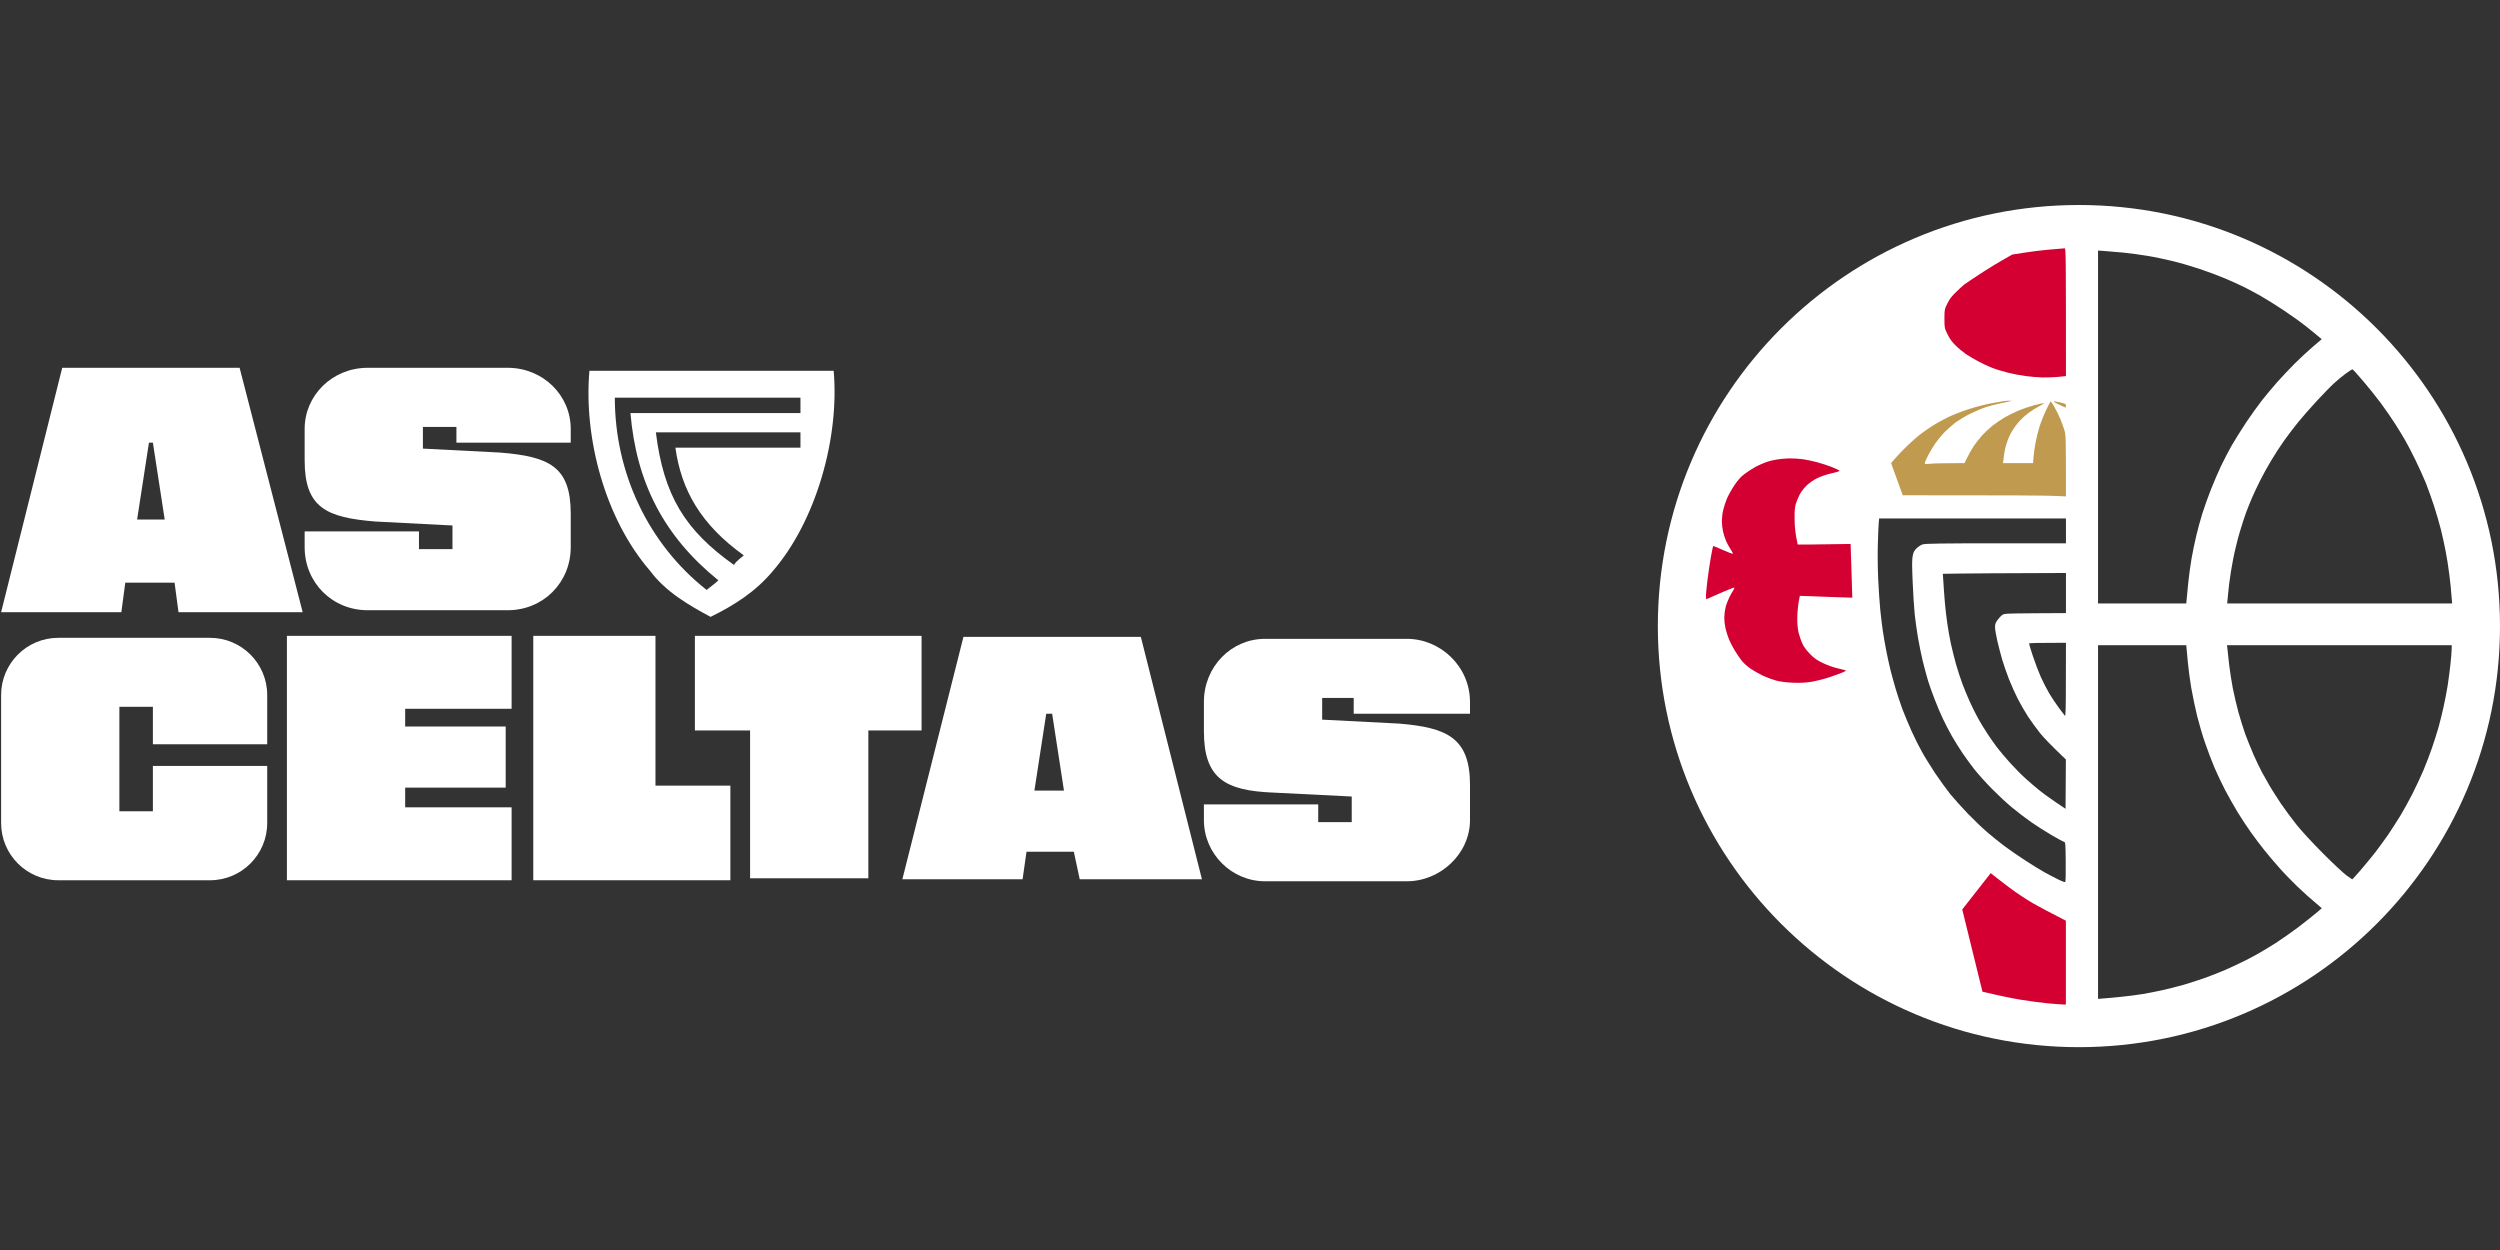 <?xml version="1.0" encoding="UTF-8"?> <svg xmlns="http://www.w3.org/2000/svg" width="500" height="250" viewBox="0 0 500 250" fill="none"><rect x="0" y="0" width="500" height="250" fill="#333333" stroke="none"/><g clip-path="url(#clip0_2055_2483)"><path d="M338.406 116.473L343.982 91.729L362.208 90.333L373.82 92.453C371.038 94.361 365.126 98.619 363.739 100.385C362.353 102.152 362.393 104.04 362.587 104.763L371.739 106.379L373.096 122.291L364.962 124.47L370.25 131.191L370.221 137.592L351.056 139.821L342.184 130.573L338.406 116.473Z" fill="#D50032"></path><path d="M375.95 89.557L378.13 97.692L379.002 100.946L415.783 101.552L415.975 80.576L411.81 75.879L391.745 81.256L375.95 89.557Z" fill="#C09A4E"></path><path d="M388.063 56.668L403.422 46.74L417.997 46.904L415.249 77.865L391.813 77.17L382.253 67.525L388.063 56.668Z" fill="#D50032"></path><path d="M392.83 202.447L386.727 179.67L398.144 170.217L414.25 180.433L416.15 196.199L412.18 203.075L392.83 202.447Z" fill="#D50032"></path><path fill-rule="evenodd" clip-rule="evenodd" d="M415.784 209.433C462.295 209.433 500 171.728 500 125.217C500 78.705 462.295 41 415.784 41C369.272 41 331.567 78.705 331.567 125.217C331.567 171.728 369.272 209.433 415.784 209.433ZM413.19 75.217C413.19 50.337 413.174 49.631 412.917 49.663C412.837 49.671 412.693 49.683 412.524 49.697C412.356 49.711 412.163 49.727 411.987 49.743C411.736 49.755 411.065 49.815 410.3 49.883C409.988 49.911 409.661 49.94 409.34 49.968C408.233 50.064 406.228 50.321 404.897 50.529L402.442 50.914C399.523 52.551 397.453 53.834 395.946 54.828C394.454 55.807 393.042 56.754 392.818 56.93C392.609 57.106 391.887 57.748 391.245 58.374C390.363 59.208 389.914 59.801 389.481 60.684C388.903 61.855 388.887 61.935 388.887 63.748C388.887 65.576 388.903 65.64 389.497 66.843C389.898 67.694 390.395 68.383 391.101 69.073C391.647 69.635 392.609 70.421 393.219 70.838C393.844 71.239 394.951 71.912 395.705 72.297C396.459 72.698 397.646 73.26 398.352 73.533C399.058 73.821 400.469 74.254 401.48 74.511C402.49 74.768 404.159 75.089 405.169 75.217C406.18 75.345 407.704 75.474 408.538 75.49C409.372 75.506 410.768 75.458 411.634 75.377L413.19 75.217ZM421.018 50.209L419.606 50.112L419.606 120.694L437.252 120.694C437.364 119.395 437.509 117.887 437.653 116.523C437.797 115.16 438.086 112.994 438.311 111.711C438.535 110.428 438.952 108.374 439.257 107.139C439.546 105.904 440.091 103.915 440.46 102.728C440.829 101.541 441.599 99.375 442.177 97.915C442.754 96.456 443.668 94.322 444.214 93.183C444.759 92.044 445.706 90.232 446.299 89.173C446.909 88.114 448.208 86.029 449.203 84.521C450.213 83.013 451.657 81.008 452.427 80.029C453.197 79.051 454.56 77.431 455.443 76.42C456.341 75.409 457.945 73.709 459.004 72.65C460.079 71.592 461.715 70.068 462.645 69.282L464.346 67.838C463.319 66.972 462.228 66.073 461.25 65.303C460.271 64.517 458.25 63.074 456.742 62.063C455.25 61.069 453.181 59.785 452.17 59.208C451.16 58.646 449.684 57.844 448.882 57.443C448.08 57.042 446.395 56.272 445.112 55.727C443.829 55.181 441.519 54.315 439.979 53.802C438.439 53.289 435.985 52.567 434.525 52.214C433.065 51.861 430.803 51.38 429.472 51.171C428.156 50.947 426.023 50.658 424.74 50.529C423.456 50.401 421.788 50.257 421.018 50.209ZM472.575 76.147C471.5 74.88 470.553 73.853 470.473 73.853C470.393 73.853 469.767 74.271 469.062 74.784C468.372 75.297 467.345 76.147 466.784 76.677C466.206 77.19 464.698 78.746 463.431 80.11C462.164 81.473 460.448 83.43 459.629 84.441C458.811 85.451 457.544 87.12 456.822 88.13C456.1 89.141 454.929 90.937 454.24 92.108C453.534 93.263 452.523 95.108 451.978 96.199C451.448 97.274 450.759 98.734 450.454 99.439C450.149 100.145 449.604 101.477 449.251 102.407C448.914 103.337 448.288 105.214 447.903 106.578C447.502 107.941 446.925 110.299 446.636 111.791C446.331 113.299 445.978 115.529 445.834 116.764C445.789 117.192 445.741 117.639 445.696 118.06C445.61 118.854 445.534 119.556 445.513 119.86L445.433 120.694L490.429 120.694C490.236 118.031 490.028 116.138 489.851 114.807C489.691 113.459 489.354 111.39 489.129 110.235C488.905 109.064 488.472 107.091 488.167 105.856C487.846 104.621 487.236 102.487 486.787 101.124C486.338 99.76 485.616 97.739 485.183 96.632C484.734 95.525 483.804 93.472 483.114 92.06C482.44 90.649 481.494 88.852 481.028 88.05C480.579 87.264 479.665 85.772 479.023 84.761C478.382 83.751 477.114 81.906 476.2 80.671C475.286 79.436 473.649 77.399 472.575 76.147ZM402.266 80.174C402.298 80.142 402.089 80.126 401.785 80.142C401.48 80.142 401.015 80.19 400.758 80.222C400.485 80.254 399.298 80.463 398.111 80.687C396.924 80.912 394.903 81.441 393.62 81.874C392.336 82.291 390.604 82.965 389.77 83.366C388.936 83.767 387.668 84.457 386.962 84.874C386.257 85.307 385.102 86.077 384.396 86.606C383.69 87.12 382.359 88.275 381.444 89.157C380.53 90.055 379.439 91.194 379.006 91.707L378.22 92.622L380.546 99.054C401.56 99.038 408.907 99.102 410.415 99.167L413.19 99.279C413.19 87.569 413.174 87.007 412.885 86.045C412.709 85.467 412.34 84.457 412.067 83.799C411.794 83.141 411.265 82.067 410.896 81.425C410.527 80.783 410.19 80.27 410.142 80.27C410.094 80.27 409.693 81.04 409.228 81.986C408.779 82.949 408.185 84.409 407.928 85.243C407.656 86.077 407.303 87.521 407.126 88.451C406.95 89.381 406.757 90.697 406.709 91.387L406.613 92.622L400.598 92.622C400.79 90.937 400.95 90.055 401.063 89.574C401.191 89.093 401.432 88.291 401.624 87.809C401.801 87.328 402.25 86.462 402.619 85.884C402.988 85.307 403.629 84.489 404.03 84.072C404.431 83.639 405.201 82.965 405.731 82.564C406.26 82.163 407.191 81.585 407.816 81.264C408.426 80.96 408.859 80.671 408.779 80.639C408.682 80.607 407.8 80.783 406.806 81.056C405.811 81.329 404.367 81.826 403.597 82.163C402.827 82.484 401.64 83.093 400.934 83.478C400.245 83.879 399.122 84.649 398.448 85.179C397.774 85.724 396.828 86.622 396.331 87.184C395.833 87.745 395.144 88.644 394.775 89.173C394.422 89.702 393.86 90.697 393.507 91.387L392.898 92.622C388.422 92.622 386.626 92.686 386.032 92.75C385.134 92.846 384.957 92.83 384.957 92.622C384.957 92.493 385.246 91.804 385.615 91.098C385.968 90.392 386.642 89.285 387.091 88.627C387.556 87.97 388.39 86.959 388.968 86.382C389.545 85.804 390.524 84.938 391.133 84.473C391.759 84.024 393.042 83.238 394.021 82.756C394.983 82.275 396.427 81.666 397.229 81.409C398.015 81.152 399.459 80.783 400.437 80.591C401.4 80.398 402.234 80.206 402.266 80.174ZM412.147 80.511C411.57 80.382 411.024 80.27 410.944 80.27C410.848 80.27 410.784 80.302 410.784 80.35C410.784 80.398 411.265 80.671 411.859 80.944C412.452 81.233 412.997 81.489 413.062 81.505C413.126 81.537 413.19 81.377 413.19 81.152C413.19 80.799 413.094 80.735 412.147 80.511ZM360.526 91.836C359.853 91.74 358.65 91.675 357.88 91.675C357.11 91.691 355.971 91.788 355.361 91.9C354.736 91.996 353.837 92.221 353.356 92.381C352.875 92.541 351.928 92.943 351.271 93.279C350.613 93.632 349.57 94.29 348.961 94.755C348.111 95.397 347.613 95.958 346.843 97.113C346.282 97.947 345.624 99.15 345.367 99.76C345.111 100.386 344.774 101.412 344.63 102.054C344.485 102.68 344.373 103.658 344.373 104.22C344.373 104.765 344.469 105.679 344.598 106.257C344.726 106.834 344.999 107.701 345.207 108.182C345.416 108.663 345.817 109.401 346.105 109.834C346.394 110.251 346.603 110.652 346.571 110.732C346.555 110.813 345.672 110.492 344.614 110.01C343.555 109.529 342.657 109.176 342.624 109.208C342.592 109.24 342.384 110.235 342.175 111.422C341.967 112.593 341.646 114.743 341.469 116.202C341.293 117.662 341.165 119.074 341.197 119.346L341.245 119.86C345.528 117.951 346.811 117.454 346.859 117.534C346.907 117.598 346.795 117.839 346.635 118.095C346.474 118.336 346.105 118.978 345.833 119.539C345.56 120.084 345.223 120.983 345.095 121.544C344.966 122.09 344.854 122.988 344.854 123.549C344.854 124.095 344.966 125.073 345.111 125.715C345.255 126.34 345.576 127.335 345.817 127.913C346.057 128.49 346.555 129.469 346.94 130.078C347.308 130.704 347.934 131.602 348.303 132.083C348.704 132.613 349.458 133.286 350.164 133.768C350.822 134.201 351.928 134.826 352.634 135.163C353.34 135.484 354.495 135.917 355.201 136.11C356.056 136.334 357.179 136.479 358.569 136.543C360.125 136.607 361.072 136.543 362.339 136.35C363.27 136.19 364.858 135.789 365.868 135.452C366.879 135.115 368.066 134.682 368.515 134.489C369.269 134.153 369.301 134.12 368.916 134.008C368.691 133.944 367.97 133.768 367.312 133.607C366.654 133.463 365.419 133.014 364.585 132.613C363.382 132.035 362.836 131.65 362.018 130.816C361.393 130.19 360.783 129.372 360.51 128.795C360.254 128.265 359.917 127.287 359.74 126.629C359.548 125.827 359.452 124.865 359.452 123.742C359.452 122.811 359.564 121.416 359.692 120.614C359.821 119.828 359.949 119.17 359.965 119.17C359.992 119.157 361.633 119.221 363.841 119.308C364.283 119.326 364.747 119.344 365.227 119.363C368.098 119.475 370.44 119.555 370.456 119.539C370.456 119.507 370.392 117.085 370.296 114.149L370.119 108.791C365.644 108.872 363.254 108.904 361.938 108.904L359.532 108.904C359.051 106.642 358.938 105.407 358.922 103.931C358.89 102.15 358.954 101.493 359.179 100.723C359.339 100.193 359.708 99.343 359.981 98.814C360.27 98.3 360.911 97.482 361.409 97.017C361.97 96.504 362.836 95.91 363.574 95.573C364.264 95.237 365.531 94.835 366.382 94.643C367.248 94.466 367.922 94.242 367.905 94.146C367.873 94.066 367.168 93.729 366.333 93.392C365.499 93.071 364.136 92.622 363.302 92.413C362.467 92.189 361.216 91.932 360.526 91.836ZM413.19 103.69L375.83 103.69L375.75 104.54C375.702 104.99 375.621 106.85 375.573 108.663C375.509 110.476 375.541 113.684 375.637 115.801C375.734 117.919 375.926 120.694 376.054 121.977C376.183 123.261 376.407 125.057 376.536 125.988C376.664 126.918 376.969 128.65 377.193 129.837C377.418 131.025 377.819 132.869 378.076 133.928C378.348 134.987 378.814 136.719 379.134 137.778C379.439 138.837 380.065 140.681 380.498 141.868C380.947 143.055 381.781 145.045 382.343 146.28C382.904 147.515 383.802 149.328 384.348 150.29C384.877 151.269 386.064 153.178 386.962 154.541C387.877 155.905 389.256 157.829 390.026 158.792C390.812 159.754 392.433 161.551 393.62 162.786C394.807 164.005 396.539 165.674 397.47 166.46C398.4 167.262 399.94 168.513 400.918 169.235C401.881 169.957 403.726 171.224 405.009 172.058C406.292 172.892 407.977 173.951 408.779 174.384C409.565 174.833 410.832 175.491 411.586 175.86C412.34 176.245 412.997 176.485 413.062 176.405C413.126 176.341 413.174 174.512 413.142 172.363C413.11 168.513 413.094 168.433 412.773 168.353C412.58 168.304 411.457 167.695 410.286 167.005C409.099 166.315 407.271 165.144 406.212 164.406C405.153 163.668 403.437 162.353 402.394 161.487C401.335 160.621 399.539 158.936 398.368 157.749C397.197 156.562 395.641 154.83 394.903 153.899C394.165 152.969 393.09 151.493 392.497 150.611C391.903 149.729 390.957 148.221 390.395 147.242C389.85 146.28 389.032 144.724 388.599 143.793C388.15 142.863 387.412 141.131 386.962 139.943C386.497 138.756 385.888 137.056 385.615 136.174C385.358 135.291 384.877 133.527 384.556 132.244C384.252 130.96 383.818 128.843 383.594 127.511C383.369 126.196 383.081 124.127 382.952 122.94C382.824 121.753 382.631 118.833 382.535 116.443C382.391 113.219 382.391 111.871 382.535 111.198C382.663 110.476 382.84 110.139 383.305 109.674C383.642 109.337 384.203 108.968 384.556 108.872C385.038 108.711 388.631 108.663 399.186 108.663L413.19 108.663L413.19 103.69ZM413.19 122.619L413.19 114.598C399.443 114.646 393.908 114.678 392.015 114.711L388.567 114.759C388.759 117.807 388.887 119.555 388.984 120.614C389.064 121.672 389.288 123.469 389.449 124.624C389.609 125.763 389.93 127.608 390.171 128.715C390.411 129.805 390.877 131.682 391.213 132.885C391.55 134.072 392.128 135.821 392.481 136.767C392.834 137.714 393.491 139.302 393.94 140.296C394.39 141.291 395.144 142.831 395.641 143.713C396.138 144.595 396.988 145.991 397.55 146.841C398.095 147.675 398.977 148.911 399.491 149.584C400.004 150.258 401.159 151.622 402.041 152.6C402.924 153.579 404.367 155.038 405.25 155.824C406.132 156.61 407.351 157.653 407.977 158.15C408.586 158.648 409.998 159.658 411.105 160.412L413.11 161.76L413.174 151.894C410.158 149.023 408.698 147.483 407.993 146.601C407.287 145.718 406.212 144.226 405.602 143.312C405.009 142.382 404.079 140.794 403.565 139.783C403.052 138.756 402.25 136.992 401.801 135.853C401.351 134.698 400.742 132.933 400.437 131.923C400.148 130.896 399.699 129.212 399.459 128.153C399.218 127.094 399.009 125.891 399.009 125.474C398.993 124.881 399.09 124.576 399.475 124.047C399.731 123.678 400.148 123.212 400.405 123.036C400.836 122.701 401.045 122.699 406.924 122.652L407.014 122.651L413.19 122.619ZM413.174 135.965L413.19 128.554C407.142 128.554 405.811 128.602 405.811 128.715C405.811 128.795 406.148 129.934 406.581 131.233C407.014 132.532 407.72 134.393 408.153 135.372C408.586 136.334 409.34 137.81 409.837 138.66C410.335 139.494 411.201 140.794 411.762 141.548C412.009 141.872 412.252 142.193 412.458 142.463C412.719 142.808 412.918 143.071 412.981 143.152C413.126 143.328 413.174 141.82 413.174 135.965ZM437.252 129.035L419.606 129.035L419.606 199.777C421.531 199.633 423.136 199.489 424.419 199.344C425.686 199.216 427.563 198.975 428.59 198.799C429.6 198.622 431.301 198.302 432.359 198.061C433.418 197.836 435.359 197.339 436.69 196.97C438.006 196.585 440.027 195.927 441.182 195.51C442.321 195.093 444.085 194.404 445.112 193.954C446.123 193.521 447.743 192.751 448.721 192.27C449.684 191.789 451.063 191.067 451.769 190.65C452.475 190.249 453.951 189.351 455.058 188.661C456.148 187.955 458.138 186.575 459.469 185.581C460.784 184.586 462.421 183.287 463.11 182.709L464.362 181.651C462.068 179.71 460.496 178.298 459.405 177.239C458.314 176.181 456.678 174.496 455.796 173.486C454.897 172.491 453.55 170.887 452.812 169.957C452.058 169.01 450.855 167.422 450.133 166.396C449.411 165.385 448.224 163.588 447.502 162.401C446.78 161.198 445.657 159.225 445.016 157.99C444.374 156.755 443.412 154.734 442.882 153.498C442.369 152.263 441.535 150.098 441.054 148.686C440.556 147.274 439.834 144.82 439.433 143.232C439.048 141.644 438.503 139.045 438.23 137.457C437.974 135.869 437.669 133.623 437.573 132.484C437.476 131.329 437.364 130.078 437.316 129.709L437.252 129.035ZM490.348 129.035L445.401 129.035L445.497 129.87C445.545 130.335 445.69 131.73 445.834 132.966C445.978 134.201 446.299 136.286 446.556 137.617C446.812 138.933 447.326 141.098 447.679 142.43C448.048 143.745 448.673 145.734 449.058 146.841C449.459 147.932 450.229 149.809 450.743 151.012C451.272 152.199 452.026 153.787 452.443 154.541C452.844 155.279 453.534 156.514 453.983 157.268C454.416 158.006 455.411 159.562 456.181 160.717C456.967 161.856 458.362 163.765 459.325 164.968C460.319 166.203 462.549 168.625 464.586 170.662C466.527 172.62 468.629 174.577 469.254 175.042C469.864 175.491 470.409 175.86 470.457 175.876C470.489 175.876 471.227 175.058 472.093 174.063C472.944 173.069 474.275 171.465 475.029 170.502C475.783 169.524 476.954 167.903 477.66 166.893C478.35 165.866 479.44 164.182 480.082 163.123C480.724 162.064 481.798 160.107 482.472 158.792C483.146 157.461 484.14 155.327 484.686 154.06C485.231 152.776 486.001 150.755 486.402 149.568C486.819 148.365 487.397 146.536 487.702 145.478C487.99 144.419 488.456 142.574 488.712 141.387C488.985 140.184 489.338 138.275 489.53 137.136C489.707 135.981 489.963 134.04 490.092 132.805C490.236 131.57 490.332 130.206 490.332 129.789L490.348 129.035ZM398.721 175.09L398.143 174.625L392.449 181.891L396.491 198.334C400.293 199.232 402.619 199.697 404.111 199.938C405.618 200.194 408.025 200.515 409.484 200.66C410.944 200.788 412.372 200.9 412.661 200.9L413.174 200.9L413.174 184.137C409.885 182.469 407.88 181.378 406.597 180.656C405.314 179.918 403.148 178.491 401.785 177.448C401.448 177.19 401.11 176.933 400.788 176.687C399.804 175.937 398.962 175.295 398.721 175.09Z" fill="white"></path><g clip-path="url(#clip1_2055_2483)"><path d="M83.793 106.278H60.93V109.432C60.93 116.527 66.448 122.046 73.544 122.046H101.532C108.627 122.046 114.146 116.527 114.146 109.432V102.73C114.146 93.27 109.81 91.299 99.955 90.51L84.581 89.722V85.386H91.283V88.54H114.146V85.78C114.146 79.079 108.627 73.56 101.532 73.56H73.544C66.448 73.56 60.93 79.079 60.93 85.78V92.087C60.93 101.548 65.266 103.519 75.121 104.307L90.494 105.096V109.826H83.793V106.278Z" fill="white"></path><path d="M173.669 146.092H184.313V127.171H138.98V146.092H150.018V175.657H173.669V146.092Z" fill="white"></path><path fill-rule="evenodd" clip-rule="evenodd" d="M25.058 116.527H34.913L35.701 122.44H60.535L47.921 73.56H12.444L0.224 122.44H24.27L25.058 116.527ZM30.577 88.54L32.942 103.913H27.423L29.788 88.54H30.577Z" fill="white"></path><path d="M11.655 127.565C5.348 127.565 0.224 132.689 0.224 138.996V164.619C0.224 170.926 5.348 176.051 11.655 176.051H42.008C48.315 176.051 53.44 170.926 53.44 164.619V153.187H30.577V162.254H23.875V141.362H30.577V148.851H53.44V138.996C53.44 132.689 48.315 127.565 42.008 127.565H11.655Z" fill="white"></path><path d="M81.034 145.304V141.756H102.32V127.171H57.382V176.051H102.32V161.465H81.034V157.524H101.137V145.304H81.034Z" fill="white"></path><path d="M146.076 176.051V157.129H131.096V127.171H106.656V176.051H146.076Z" fill="white"></path><path fill-rule="evenodd" clip-rule="evenodd" d="M205.304 170.341H214.765L215.948 175.859H240.388L228.168 127.373H192.69L180.47 175.859H204.516L205.304 170.341ZM210.429 142.747L212.794 158.121H206.881L209.246 142.747H210.429Z" fill="white"></path><path d="M263.645 160.88H240.782V164.033C240.782 170.735 246.301 176.253 253.002 176.253H281.384C288.085 176.253 293.998 170.735 293.998 164.033V156.938C293.998 147.477 289.268 145.506 279.807 144.718L264.434 143.929V139.593H270.741V142.747H293.998V140.382C293.998 133.286 288.085 127.768 281.384 127.768H253.002C246.301 127.768 240.782 133.286 240.782 140.382V146.295C240.782 155.755 245.118 158.121 254.579 158.515L270.346 159.303V164.428H263.645V160.88Z" fill="white"></path><path fill-rule="evenodd" clip-rule="evenodd" d="M154.62 114.146C151.103 118.376 146.804 121.068 142.115 123.375C137.816 121.068 133.126 118.376 130 114.146C121.011 103.764 116.712 87.615 117.885 74.157H166.735C167.908 87.615 163.218 104.149 154.62 114.146ZM143.678 116.069C132.735 107.225 127.264 96.459 126.092 82.616H160.092V79.54H122.965C122.965 94.536 129.609 108.763 141.333 117.992C141.724 117.607 142.896 116.838 143.678 116.069ZM160.092 86.461H131.172C132.735 99.15 137.034 106.072 146.804 112.993C147.195 112.224 148.368 111.455 148.758 111.07C140.161 104.918 136.253 97.997 135.08 89.537H160.092V86.461Z" fill="white"></path></g></g><defs><clipPath id="clip0_2055_2483"><rect width="500" height="250" fill="white"></rect></clipPath><clipPath id="clip1_2055_2483"><rect width="294.024" height="103.144" fill="white" transform="translate(0 73.301)"></rect></clipPath></defs></svg> 
